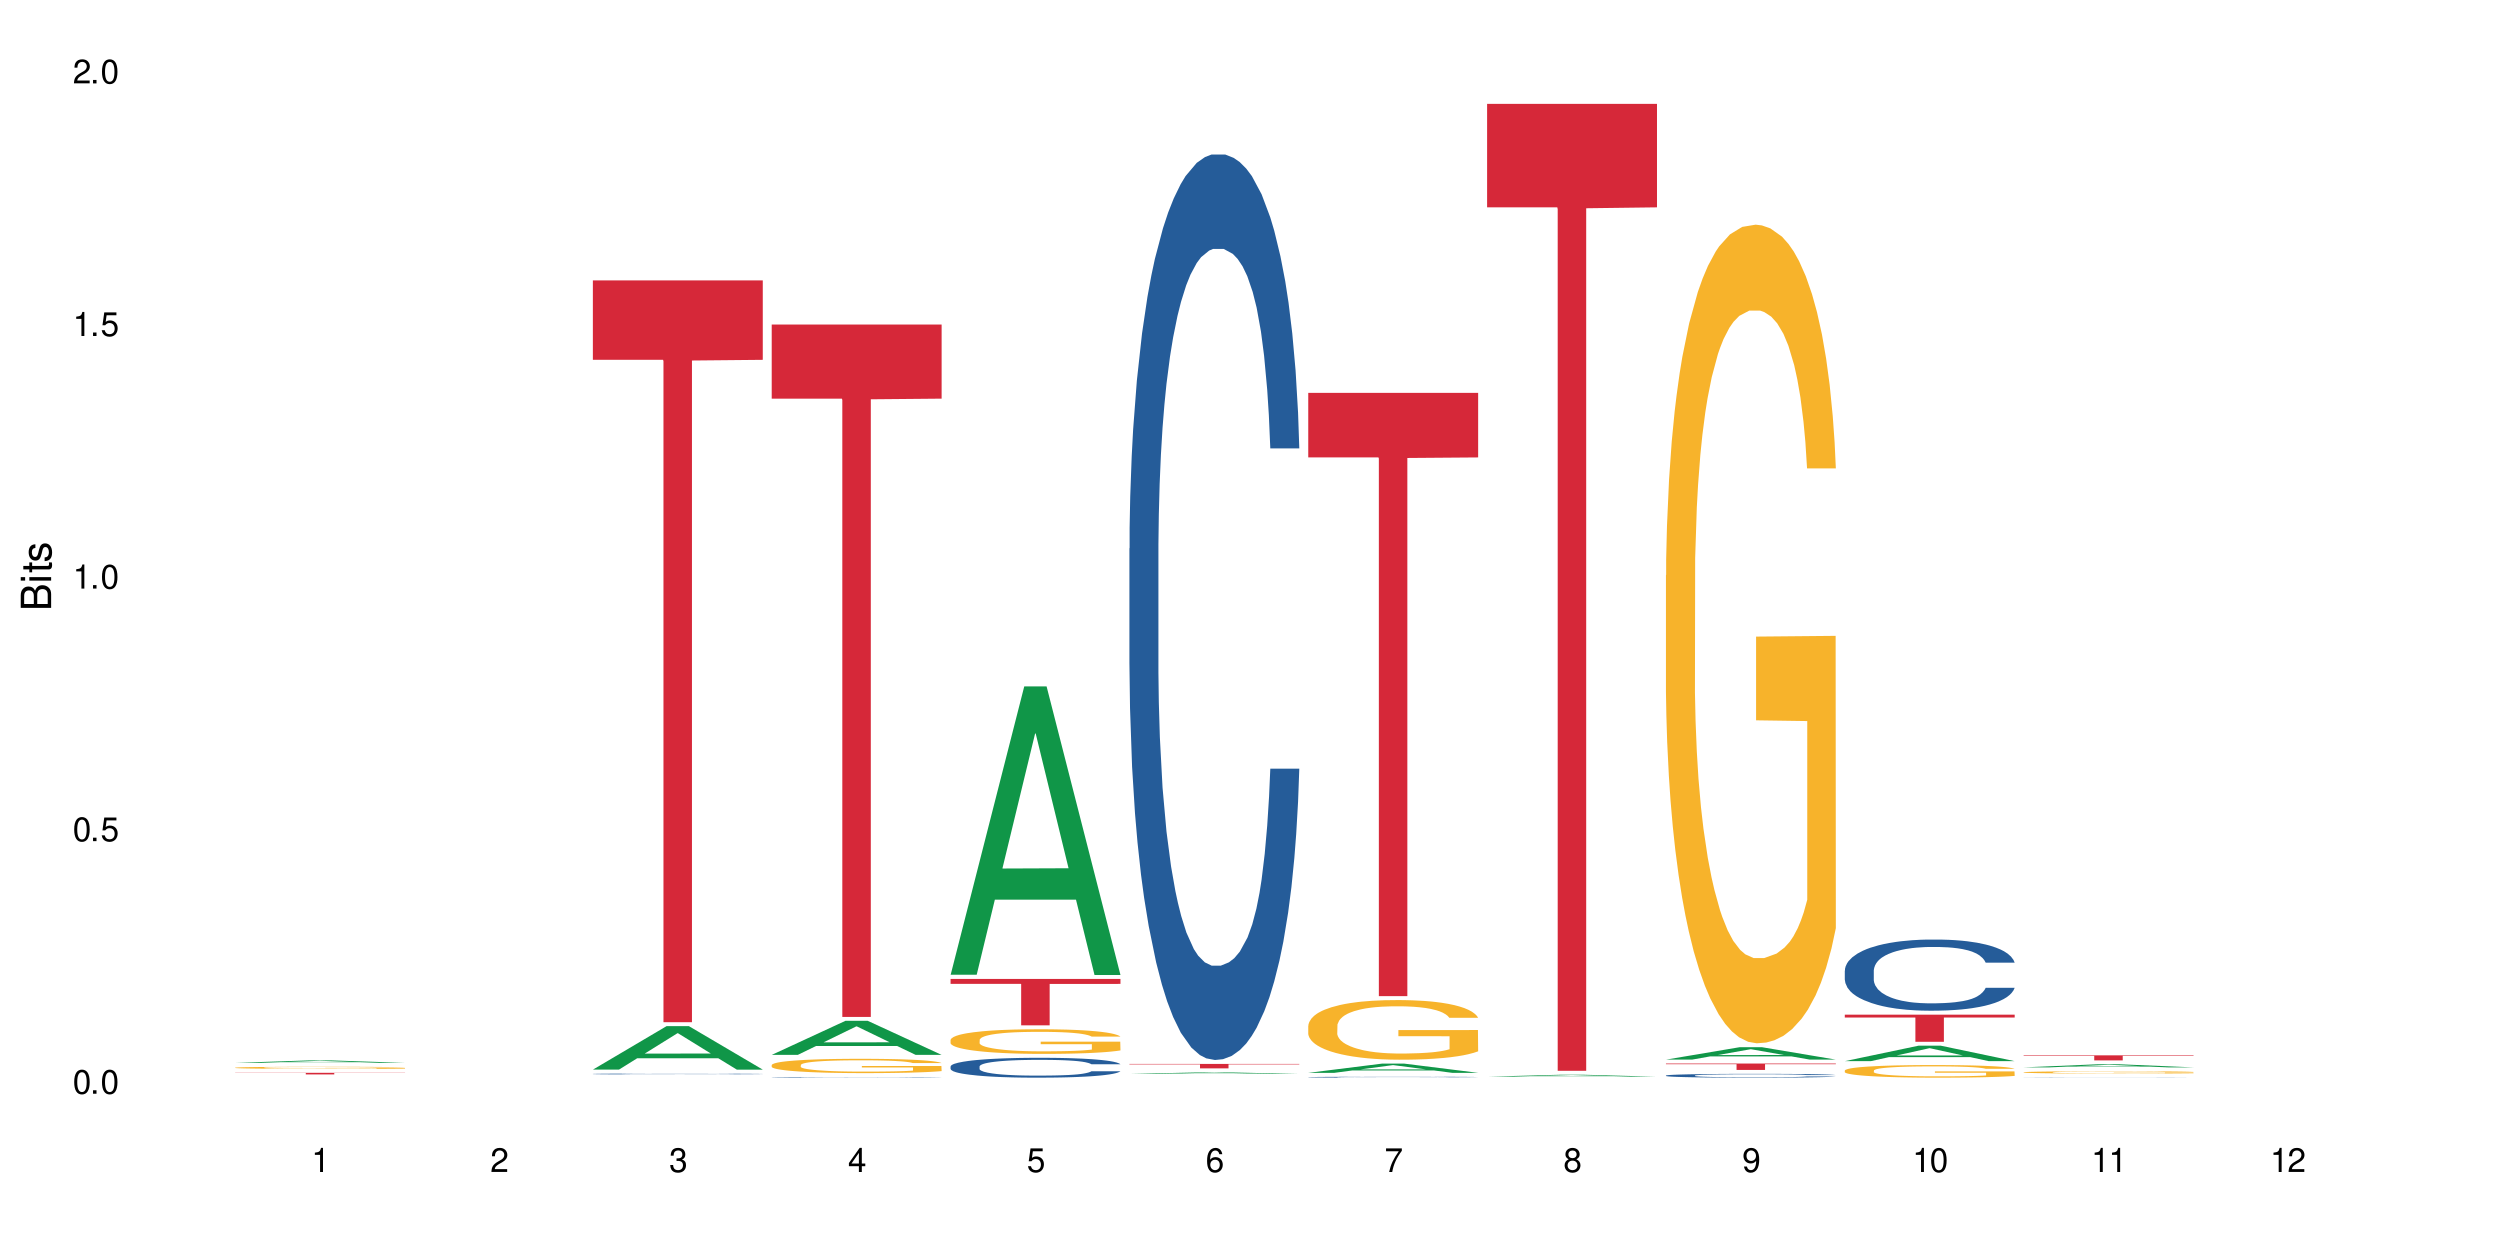 <?xml version="1.0" encoding="UTF-8"?>
<svg xmlns="http://www.w3.org/2000/svg" xmlns:xlink="http://www.w3.org/1999/xlink" width="720" height="360" viewBox="0 0 720 360">
<defs>
<g>
<g id="glyph-0-0">
</g>
<g id="glyph-0-1">
<path d="M 2.641 -6.938 C 2 -6.938 1.422 -6.656 1.078 -6.172 C 0.641 -5.562 0.406 -4.641 0.406 -3.359 C 0.406 -1.016 1.188 0.219 2.641 0.219 C 4.078 0.219 4.859 -1.016 4.859 -3.297 C 4.859 -4.641 4.656 -5.547 4.203 -6.172 C 3.844 -6.656 3.281 -6.938 2.641 -6.938 Z M 2.641 -6.188 C 3.547 -6.188 4 -5.25 4 -3.375 C 4 -1.406 3.562 -0.484 2.625 -0.484 C 1.734 -0.484 1.281 -1.438 1.281 -3.344 C 1.281 -5.25 1.734 -6.188 2.641 -6.188 Z M 2.641 -6.188 "/>
</g>
<g id="glyph-0-2">
<path d="M 1.828 -1 L 0.828 -1 L 0.828 0 L 1.828 0 Z M 1.828 -1 "/>
</g>
<g id="glyph-0-3">
<path d="M 4.562 -6.797 L 1.062 -6.797 L 0.547 -3.094 L 1.328 -3.094 C 1.719 -3.562 2.047 -3.734 2.578 -3.734 C 3.484 -3.734 4.062 -3.109 4.062 -2.094 C 4.062 -1.125 3.484 -0.531 2.578 -0.531 C 1.828 -0.531 1.375 -0.906 1.188 -1.672 L 0.328 -1.672 C 0.453 -1.109 0.547 -0.844 0.75 -0.594 C 1.125 -0.078 1.828 0.219 2.594 0.219 C 3.969 0.219 4.922 -0.781 4.922 -2.219 C 4.922 -3.562 4.031 -4.484 2.719 -4.484 C 2.25 -4.484 1.859 -4.359 1.469 -4.062 L 1.734 -5.969 L 4.562 -5.969 Z M 4.562 -6.797 "/>
</g>
<g id="glyph-0-4">
<path d="M 2.484 -4.938 L 2.484 0 L 3.328 0 L 3.328 -6.938 L 2.766 -6.938 C 2.469 -5.875 2.281 -5.734 0.984 -5.562 L 0.984 -4.938 Z M 2.484 -4.938 "/>
</g>
<g id="glyph-0-5">
<path d="M 4.859 -0.828 L 1.281 -0.828 C 1.359 -1.406 1.672 -1.781 2.5 -2.281 L 3.469 -2.828 C 4.406 -3.344 4.906 -4.062 4.906 -4.906 C 4.906 -5.484 4.672 -6.031 4.266 -6.406 C 3.859 -6.766 3.375 -6.938 2.719 -6.938 C 1.859 -6.938 1.219 -6.625 0.844 -6.031 C 0.609 -5.672 0.5 -5.234 0.484 -4.531 L 1.328 -4.531 C 1.359 -5.016 1.406 -5.281 1.531 -5.516 C 1.75 -5.938 2.188 -6.203 2.703 -6.203 C 3.469 -6.203 4.031 -5.641 4.031 -4.891 C 4.031 -4.344 3.719 -3.859 3.125 -3.516 L 2.234 -3 C 0.812 -2.172 0.406 -1.531 0.328 -0.016 L 4.859 -0.016 Z M 4.859 -0.828 "/>
</g>
<g id="glyph-0-6">
<path d="M 2.125 -3.188 L 2.578 -3.188 C 3.5 -3.188 3.984 -2.766 3.984 -1.922 C 3.984 -1.062 3.469 -0.531 2.594 -0.531 C 1.656 -0.531 1.203 -1 1.156 -2.016 L 0.312 -2.016 C 0.344 -1.453 0.438 -1.094 0.609 -0.781 C 0.953 -0.109 1.625 0.219 2.547 0.219 C 3.953 0.219 4.859 -0.625 4.859 -1.938 C 4.859 -2.828 4.516 -3.297 3.703 -3.594 C 4.344 -3.844 4.656 -4.328 4.656 -5.031 C 4.656 -6.219 3.875 -6.938 2.578 -6.938 C 1.203 -6.938 0.484 -6.172 0.453 -4.703 L 1.297 -4.703 C 1.312 -5.125 1.344 -5.359 1.453 -5.578 C 1.641 -5.969 2.062 -6.203 2.594 -6.203 C 3.344 -6.203 3.797 -5.75 3.797 -5 C 3.797 -4.516 3.609 -4.219 3.25 -4.047 C 3.016 -3.953 2.703 -3.922 2.125 -3.906 Z M 2.125 -3.188 "/>
</g>
<g id="glyph-0-7">
<path d="M 3.141 -1.672 L 3.141 0 L 3.984 0 L 3.984 -1.672 L 4.984 -1.672 L 4.984 -2.438 L 3.984 -2.438 L 3.984 -6.938 L 3.359 -6.938 L 0.266 -2.578 L 0.266 -1.672 Z M 3.141 -2.438 L 1 -2.438 L 3.141 -5.5 Z M 3.141 -2.438 "/>
</g>
<g id="glyph-0-8">
<path d="M 4.781 -5.125 C 4.609 -6.266 3.891 -6.938 2.844 -6.938 C 2.094 -6.938 1.422 -6.578 1.031 -5.953 C 0.594 -5.266 0.406 -4.422 0.406 -3.172 C 0.406 -2 0.578 -1.25 0.984 -0.641 C 1.359 -0.078 1.953 0.219 2.703 0.219 C 3.984 0.219 4.922 -0.75 4.922 -2.094 C 4.922 -3.375 4.062 -4.281 2.844 -4.281 C 2.172 -4.281 1.641 -4.031 1.281 -3.516 C 1.281 -5.234 1.828 -6.188 2.797 -6.188 C 3.391 -6.188 3.797 -5.797 3.938 -5.125 Z M 2.734 -3.531 C 3.547 -3.531 4.062 -2.953 4.062 -2.031 C 4.062 -1.156 3.484 -0.531 2.703 -0.531 C 1.922 -0.531 1.328 -1.188 1.328 -2.078 C 1.328 -2.938 1.906 -3.531 2.734 -3.531 Z M 2.734 -3.531 "/>
</g>
<g id="glyph-0-9">
<path d="M 4.984 -6.797 L 0.438 -6.797 L 0.438 -5.969 L 4.109 -5.969 C 2.5 -3.656 1.828 -2.234 1.328 0 L 2.219 0 C 2.594 -2.172 3.453 -4.047 4.984 -6.094 Z M 4.984 -6.797 "/>
</g>
<g id="glyph-0-10">
<path d="M 3.75 -3.656 C 4.469 -4.094 4.688 -4.438 4.688 -5.078 C 4.688 -6.172 3.844 -6.938 2.641 -6.938 C 1.438 -6.938 0.594 -6.172 0.594 -5.094 C 0.594 -4.438 0.812 -4.094 1.516 -3.656 C 0.734 -3.266 0.359 -2.703 0.359 -1.922 C 0.359 -0.656 1.281 0.219 2.641 0.219 C 3.984 0.219 4.922 -0.656 4.922 -1.922 C 4.922 -2.703 4.531 -3.266 3.75 -3.656 Z M 2.641 -6.188 C 3.359 -6.188 3.812 -5.75 3.812 -5.062 C 3.812 -4.406 3.344 -3.984 2.641 -3.984 C 1.922 -3.984 1.453 -4.406 1.453 -5.078 C 1.453 -5.75 1.922 -6.188 2.641 -6.188 Z M 2.641 -3.266 C 3.484 -3.266 4.062 -2.719 4.062 -1.906 C 4.062 -1.078 3.484 -0.531 2.625 -0.531 C 1.797 -0.531 1.219 -1.094 1.219 -1.906 C 1.219 -2.719 1.781 -3.266 2.641 -3.266 Z M 2.641 -3.266 "/>
</g>
<g id="glyph-0-11">
<path d="M 0.516 -1.578 C 0.672 -0.453 1.406 0.219 2.438 0.219 C 3.188 0.219 3.859 -0.141 4.266 -0.766 C 4.688 -1.453 4.891 -2.297 4.891 -3.547 C 4.891 -4.719 4.703 -5.453 4.312 -6.078 C 3.938 -6.641 3.344 -6.938 2.594 -6.938 C 1.297 -6.938 0.359 -5.969 0.359 -4.625 C 0.359 -3.344 1.234 -2.453 2.453 -2.453 C 3.094 -2.453 3.578 -2.672 4.016 -3.203 C 4 -1.484 3.469 -0.531 2.5 -0.531 C 1.906 -0.531 1.484 -0.906 1.359 -1.578 Z M 2.578 -6.203 C 3.375 -6.203 3.969 -5.531 3.969 -4.641 C 3.969 -3.797 3.391 -3.188 2.547 -3.188 C 1.734 -3.188 1.234 -3.766 1.234 -4.688 C 1.234 -5.562 1.797 -6.203 2.578 -6.203 Z M 2.578 -6.203 "/>
</g>
<g id="glyph-1-0">
</g>
<g id="glyph-1-1">
<path d="M 0 -0.953 L 0 -4.891 C 0 -5.719 -0.234 -6.344 -0.734 -6.797 C -1.188 -7.234 -1.812 -7.469 -2.5 -7.469 C -3.547 -7.469 -4.188 -7 -4.625 -5.875 C -4.984 -6.688 -5.625 -7.094 -6.531 -7.094 C -7.172 -7.094 -7.734 -6.859 -8.141 -6.391 C -8.562 -5.922 -8.75 -5.344 -8.75 -4.5 L -8.75 -0.953 Z M -4.984 -2.062 L -7.766 -2.062 L -7.766 -4.219 C -7.766 -4.844 -7.688 -5.203 -7.453 -5.5 C -7.219 -5.812 -6.859 -5.969 -6.375 -5.969 C -5.891 -5.969 -5.531 -5.812 -5.297 -5.5 C -5.062 -5.203 -4.984 -4.844 -4.984 -4.219 Z M -0.984 -2.062 L -4 -2.062 L -4 -4.781 C -4 -5.766 -3.438 -6.359 -2.484 -6.359 C -1.547 -6.359 -0.984 -5.766 -0.984 -4.781 Z M -0.984 -2.062 "/>
</g>
<g id="glyph-1-2">
<path d="M -6.281 -1.797 L -6.281 -0.797 L 0 -0.797 L 0 -1.797 Z M -8.75 -1.797 L -8.75 -0.797 L -7.484 -0.797 L -7.484 -1.797 Z M -8.75 -1.797 "/>
</g>
<g id="glyph-1-3">
<path d="M -6.281 -3.047 L -6.281 -2.016 L -8.016 -2.016 L -8.016 -1.016 L -6.281 -1.016 L -6.281 -0.172 L -5.469 -0.172 L -5.469 -1.016 L -0.719 -1.016 C -0.078 -1.016 0.281 -1.453 0.281 -2.234 C 0.281 -2.5 0.25 -2.719 0.188 -3.047 L -0.641 -3.047 C -0.609 -2.906 -0.594 -2.766 -0.594 -2.562 C -0.594 -2.141 -0.719 -2.016 -1.156 -2.016 L -5.469 -2.016 L -5.469 -3.047 Z M -6.281 -3.047 "/>
</g>
<g id="glyph-1-4">
<path d="M -4.531 -5.25 C -5.766 -5.25 -6.469 -4.422 -6.469 -2.969 C -6.469 -1.516 -5.719 -0.562 -4.547 -0.562 C -3.562 -0.562 -3.094 -1.062 -2.734 -2.562 L -2.516 -3.484 C -2.344 -4.188 -2.094 -4.469 -1.641 -4.469 C -1.047 -4.469 -0.641 -3.875 -0.641 -3 C -0.641 -2.453 -0.797 -2 -1.062 -1.75 C -1.25 -1.594 -1.422 -1.531 -1.875 -1.469 L -1.875 -0.406 C -0.422 -0.453 0.281 -1.266 0.281 -2.922 C 0.281 -4.5 -0.5 -5.516 -1.719 -5.516 C -2.656 -5.516 -3.172 -4.984 -3.469 -3.734 L -3.703 -2.766 C -3.891 -1.953 -4.156 -1.609 -4.594 -1.609 C -5.188 -1.609 -5.547 -2.125 -5.547 -2.938 C -5.547 -3.75 -5.203 -4.172 -4.531 -4.203 Z M -4.531 -5.25 "/>
</g>
</g>
</defs>
<rect x="-72" y="-36" width="864" height="432" fill="rgb(100%, 100%, 100%)" fill-opacity="1"/>
<path fill-rule="nonzero" fill="rgb(6.275%, 58.824%, 28.235%)" fill-opacity="1" d="M 67.73 306.105 L 67.785 306.105 L 88.957 305.395 L 95.387 305.395 L 116.664 306.105 L 109.188 306.105 L 103.855 305.922 L 80.488 305.922 L 75.258 306.105 L 67.73 306.105 L 82.734 305.844 L 101.711 305.844 L 92.25 305.512 L 92.039 305.512 L 82.684 305.844 L 82.734 305.844 Z M 67.73 306.105 "/>
<path fill-rule="nonzero" fill="rgb(96.863%, 70.196%, 16.863%)" fill-opacity="1" d="M 67.73 307.492 L 67.789 307.492 L 67.789 307.48 L 68.031 307.457 L 68.625 307.422 L 69.402 307.395 L 70.238 307.371 L 70.773 307.359 L 71.668 307.344 L 72.445 307.332 L 74.414 307.305 L 76.922 307.281 L 78.293 307.273 L 79.844 307.262 L 82.051 307.25 L 83.066 307.246 L 86.172 307.238 L 89.691 307.234 L 93.57 307.23 L 95.359 307.23 L 97.805 307.234 L 101.148 307.242 L 103.059 307.246 L 104.551 307.25 L 106.102 307.258 L 108.012 307.27 L 109.801 307.285 L 111.234 307.297 L 112.664 307.312 L 113.859 307.332 L 114.871 307.352 L 115.77 307.375 L 116.305 307.395 L 116.664 307.414 L 108.367 307.414 L 107.891 307.395 L 107.355 307.379 L 106.461 307.359 L 105.562 307.348 L 104.668 307.336 L 102.996 307.32 L 101.566 307.312 L 99.777 307.305 L 98.047 307.301 L 96.074 307.297 L 91.719 307.297 L 88.855 307.301 L 87.184 307.305 L 85.992 307.309 L 84.32 307.316 L 83.305 307.324 L 82.707 307.328 L 80.918 307.344 L 79.727 307.359 L 79.07 307.371 L 78.234 307.387 L 77.637 307.402 L 76.98 307.426 L 76.621 307.441 L 76.145 307.48 L 76.086 307.582 L 76.266 307.602 L 76.621 307.625 L 77.102 307.645 L 77.816 307.668 L 78.531 307.684 L 79.785 307.703 L 80.859 307.719 L 81.695 307.73 L 83.305 307.742 L 83.961 307.75 L 85.512 307.758 L 87.125 307.766 L 89.094 307.773 L 90.586 307.777 L 92.973 307.781 L 96.016 307.781 L 99.598 307.777 L 101.863 307.773 L 103.414 307.766 L 104.43 307.762 L 105.684 307.758 L 106.578 307.75 L 107.414 307.746 L 108.43 307.734 L 108.43 307.602 L 93.688 307.602 L 93.688 307.539 L 116.602 307.539 L 116.664 307.758 L 115.41 307.773 L 113.859 307.785 L 112.367 307.797 L 110.816 307.809 L 108.605 307.816 L 106.816 307.824 L 104.07 307.832 L 101.566 307.836 L 98.941 307.84 L 96.613 307.844 L 91.422 307.844 L 88.797 307.84 L 86.707 307.836 L 82.887 307.82 L 80.5 307.809 L 78.949 307.801 L 77.34 307.789 L 75.727 307.773 L 74.297 307.758 L 73.34 307.746 L 72.387 307.734 L 71.371 307.719 L 70.418 307.699 L 69.699 307.68 L 69.043 307.66 L 68.566 307.645 L 68.09 307.617 L 67.852 307.598 L 67.73 307.582 Z M 67.73 307.492 "/>
<path fill-rule="nonzero" fill="rgb(83.922%, 15.686%, 22.353%)" fill-opacity="1" d="M 67.73 308.969 L 116.664 308.969 L 116.664 309.02 L 96.27 309.02 L 96.27 309.434 L 88.066 309.434 L 88.066 309.02 L 67.73 309.02 Z M 67.73 308.969 "/>
<path fill-rule="nonzero" fill="rgb(6.275%, 58.824%, 28.235%)" fill-opacity="1" d="M 170.746 308.043 L 170.797 308.031 L 191.973 295.527 L 198.402 295.527 L 219.68 308.055 L 212.203 308.055 L 206.871 304.785 L 183.504 304.785 L 178.273 308.043 L 170.746 308.043 L 185.75 303.434 L 204.727 303.422 L 195.266 297.574 L 195.16 297.562 L 195.055 297.598 L 185.699 303.422 L 185.75 303.434 Z M 170.746 308.043 "/>
<path fill-rule="nonzero" fill="rgb(14.51%, 36.078%, 60%)" fill-opacity="1" d="M 170.746 309.297 L 170.805 309.297 L 170.805 309.289 L 170.984 309.281 L 171.402 309.27 L 171.82 309.262 L 172.895 309.246 L 174.387 309.234 L 175.938 309.223 L 177.07 309.219 L 178.086 309.211 L 180.414 309.203 L 181.906 309.199 L 183.516 309.195 L 185.484 309.191 L 186.918 309.188 L 190.141 309.184 L 202.492 309.184 L 204.402 309.188 L 206.012 309.188 L 208.816 309.195 L 211.324 309.199 L 212.457 309.203 L 214.25 309.211 L 215.621 309.219 L 216.574 309.227 L 217.648 309.234 L 218.605 309.246 L 219.32 309.258 L 219.68 309.266 L 211.324 309.266 L 210.906 309.258 L 210.43 309.25 L 208.641 309.234 L 207.387 309.227 L 206.25 309.223 L 204.699 309.219 L 203.328 309.215 L 201.895 309.211 L 191.395 309.211 L 190.141 309.215 L 188.352 309.215 L 187.098 309.219 L 185.605 309.227 L 184.59 309.23 L 183.336 309.234 L 182.441 309.242 L 181.426 309.25 L 180.832 309.254 L 180.293 309.262 L 179.816 309.27 L 179.457 309.277 L 179.219 309.285 L 179.102 309.293 L 179.102 309.332 L 179.219 309.34 L 179.52 309.352 L 180.293 309.367 L 181.426 309.379 L 182.742 309.387 L 183.992 309.395 L 184.711 309.398 L 185.664 309.402 L 187.156 309.406 L 189.305 309.414 L 192.469 309.414 L 194.438 309.418 L 197.062 309.418 L 199.391 309.414 L 202.551 309.414 L 204.762 309.41 L 206.133 309.406 L 207.324 309.398 L 208.223 309.395 L 208.816 309.391 L 209.711 309.383 L 210.43 309.375 L 210.965 309.367 L 211.324 309.359 L 219.68 309.359 L 219.32 309.371 L 218.785 309.379 L 218.246 309.387 L 217.41 309.395 L 216.457 309.402 L 215.082 309.41 L 213.949 309.414 L 212.457 309.422 L 211.086 309.426 L 209.594 309.43 L 207.387 309.434 L 205.953 309.438 L 204.402 309.438 L 202.551 309.441 L 200.227 309.441 L 197.719 309.445 L 192.887 309.445 L 191.035 309.441 L 188.59 309.441 L 185.547 309.438 L 183.336 309.434 L 181.605 309.426 L 180.113 309.422 L 178.445 309.414 L 176.297 309.406 L 174.984 309.398 L 174.086 309.391 L 173.074 309.383 L 172.355 309.371 L 171.523 309.359 L 170.926 309.344 L 170.746 309.328 Z M 170.746 309.297 "/>
<path fill-rule="nonzero" fill="rgb(83.922%, 15.686%, 22.353%)" fill-opacity="1" d="M 170.746 80.758 L 219.68 80.758 L 219.68 103.629 L 199.285 103.828 L 199.285 294.402 L 191.078 294.402 L 191.078 104.027 L 190.961 103.629 L 170.746 103.629 Z M 170.746 80.758 "/>
<path fill-rule="nonzero" fill="rgb(6.275%, 58.824%, 28.235%)" fill-opacity="1" d="M 222.254 303.801 L 222.305 303.789 L 243.48 294 L 249.91 294 L 271.188 303.809 L 263.711 303.809 L 258.379 301.25 L 235.008 301.25 L 229.781 303.801 L 222.254 303.801 L 237.258 300.191 L 256.234 300.18 L 246.773 295.605 L 246.668 295.594 L 246.562 295.621 L 237.207 300.18 L 237.258 300.191 Z M 222.254 303.801 "/>
<path fill-rule="nonzero" fill="rgb(14.51%, 36.078%, 60%)" fill-opacity="1" d="M 222.254 310.266 L 222.312 310.266 L 222.312 310.262 L 222.492 310.254 L 222.91 310.246 L 223.328 310.242 L 224.402 310.23 L 225.895 310.223 L 227.445 310.215 L 228.578 310.207 L 229.594 310.207 L 231.922 310.199 L 233.414 310.195 L 235.023 310.191 L 236.992 310.191 L 238.426 310.188 L 241.648 310.188 L 244.035 310.184 L 252.27 310.184 L 254 310.188 L 257.52 310.188 L 260.324 310.191 L 262.832 310.195 L 263.965 310.199 L 265.754 310.203 L 267.129 310.211 L 268.082 310.215 L 269.156 310.223 L 270.113 310.227 L 270.828 310.238 L 271.188 310.246 L 262.832 310.246 L 262.414 310.238 L 261.938 310.23 L 261.043 310.227 L 260.145 310.219 L 258.895 310.215 L 257.758 310.211 L 256.207 310.211 L 254.836 310.207 L 253.402 310.207 L 252.031 310.203 L 245.227 310.203 L 242.902 310.207 L 239.855 310.207 L 238.605 310.211 L 237.113 310.215 L 236.098 310.219 L 234.844 310.223 L 233.949 310.227 L 232.934 310.23 L 232.34 310.234 L 231.801 310.238 L 231.324 310.246 L 230.965 310.25 L 230.727 310.258 L 230.609 310.266 L 230.609 310.289 L 230.727 310.297 L 231.027 310.305 L 231.801 310.312 L 232.934 310.324 L 234.25 310.332 L 235.5 310.336 L 236.219 310.336 L 237.172 310.34 L 238.664 310.344 L 240.812 310.348 L 242.066 310.348 L 243.977 310.352 L 250.898 310.352 L 252.449 310.348 L 254.059 310.348 L 256.266 310.344 L 257.641 310.344 L 258.832 310.34 L 259.73 310.336 L 260.324 310.332 L 261.219 310.328 L 261.938 310.32 L 262.473 310.316 L 262.832 310.309 L 271.188 310.309 L 270.828 310.316 L 270.289 310.324 L 269.754 310.328 L 268.918 310.336 L 267.965 310.34 L 266.59 310.344 L 265.457 310.348 L 263.965 310.355 L 262.594 310.355 L 261.102 310.359 L 258.895 310.363 L 257.461 310.363 L 255.91 310.367 L 251.73 310.367 L 249.227 310.371 L 244.391 310.371 L 242.543 310.367 L 240.098 310.367 L 237.051 310.363 L 234.844 310.359 L 233.113 310.359 L 231.621 310.355 L 229.953 310.352 L 227.805 310.344 L 226.492 310.336 L 225.594 310.332 L 224.582 310.324 L 223.863 310.32 L 223.031 310.309 L 222.434 310.297 L 222.254 310.289 Z M 222.254 310.266 "/>
<path fill-rule="nonzero" fill="rgb(96.863%, 70.196%, 16.863%)" fill-opacity="1" d="M 222.254 306.703 L 222.312 306.699 L 222.312 306.621 L 222.551 306.453 L 223.148 306.219 L 223.926 306.027 L 224.762 305.875 L 225.297 305.797 L 226.191 305.684 L 226.969 305.602 L 228.938 305.434 L 231.445 305.273 L 232.816 305.207 L 234.367 305.145 L 236.574 305.07 L 237.59 305.043 L 240.691 304.984 L 244.215 304.945 L 248.094 304.938 L 249.883 304.938 L 252.328 304.953 L 255.672 304.996 L 257.582 305.035 L 259.07 305.07 L 260.625 305.121 L 262.535 305.195 L 264.324 305.285 L 265.754 305.375 L 267.188 305.488 L 268.383 305.609 L 269.395 305.742 L 270.289 305.898 L 270.828 306.031 L 271.188 306.164 L 262.891 306.164 L 262.414 306.031 L 261.875 305.93 L 260.98 305.805 L 260.086 305.715 L 259.191 305.645 L 257.52 305.547 L 256.09 305.484 L 254.297 305.434 L 252.566 305.398 L 250.598 305.375 L 249.406 305.367 L 246.242 305.367 L 243.379 305.395 L 241.707 305.426 L 240.516 305.457 L 238.844 305.512 L 237.828 305.559 L 237.23 305.586 L 235.441 305.703 L 234.25 305.809 L 233.59 305.879 L 232.758 305.992 L 232.16 306.094 L 231.504 306.246 L 231.145 306.359 L 230.668 306.613 L 230.609 307.293 L 230.785 307.434 L 231.145 307.59 L 231.621 307.727 L 232.34 307.867 L 233.055 307.977 L 234.309 308.125 L 235.383 308.223 L 236.219 308.285 L 237.828 308.387 L 238.484 308.422 L 240.035 308.488 L 241.648 308.543 L 243.617 308.586 L 245.109 308.609 L 247.496 308.629 L 250.539 308.629 L 254.121 308.605 L 256.387 308.574 L 257.938 308.547 L 258.953 308.52 L 260.207 308.477 L 261.102 308.441 L 261.938 308.398 L 262.949 308.336 L 262.949 307.434 L 248.211 307.43 L 248.211 307.012 L 271.125 307.008 L 271.188 308.477 L 269.934 308.578 L 268.383 308.676 L 266.891 308.754 L 265.34 308.816 L 263.129 308.887 L 261.34 308.934 L 258.594 308.984 L 256.09 309.02 L 253.465 309.043 L 251.137 309.055 L 248.391 309.059 L 245.945 309.051 L 243.32 309.027 L 241.23 308.996 L 239.32 308.961 L 237.41 308.91 L 235.023 308.832 L 233.473 308.77 L 231.859 308.688 L 230.25 308.594 L 228.816 308.492 L 227.863 308.414 L 226.91 308.324 L 225.895 308.211 L 224.938 308.082 L 224.223 307.965 L 223.566 307.836 L 223.09 307.711 L 222.613 307.539 L 222.375 307.406 L 222.254 307.289 Z M 222.254 306.703 "/>
<path fill-rule="nonzero" fill="rgb(83.922%, 15.686%, 22.353%)" fill-opacity="1" d="M 222.254 93.461 L 271.188 93.461 L 271.188 114.809 L 250.793 114.996 L 250.793 292.875 L 242.586 292.875 L 242.586 115.184 L 242.469 114.809 L 222.254 114.809 Z M 222.254 93.461 "/>
<path fill-rule="nonzero" fill="rgb(6.275%, 58.824%, 28.235%)" fill-opacity="1" d="M 273.762 280.727 L 273.812 280.648 L 294.984 197.688 L 301.418 197.688 L 322.695 280.805 L 315.219 280.805 L 309.887 259.109 L 286.516 259.109 L 281.289 280.727 L 273.762 280.727 L 288.766 250.133 L 307.742 250.055 L 298.281 211.266 L 298.176 211.188 L 298.07 211.422 L 288.711 250.055 L 288.766 250.133 Z M 273.762 280.727 "/>
<path fill-rule="nonzero" fill="rgb(14.51%, 36.078%, 60%)" fill-opacity="1" d="M 273.762 307.137 L 273.82 307.133 L 273.82 307.008 L 274 306.809 L 274.418 306.555 L 274.836 306.383 L 275.91 306.074 L 277.402 305.777 L 278.953 305.547 L 280.086 305.41 L 281.102 305.305 L 283.43 305.113 L 284.922 305.012 L 286.531 304.926 L 288.5 304.836 L 289.934 304.785 L 293.156 304.699 L 295.543 304.664 L 297.391 304.648 L 301.391 304.648 L 303.777 304.668 L 305.508 304.695 L 307.418 304.734 L 309.027 304.785 L 311.832 304.898 L 314.34 305.043 L 315.473 305.129 L 317.262 305.289 L 318.637 305.449 L 319.59 305.582 L 320.664 305.777 L 321.621 306.012 L 322.336 306.281 L 322.695 306.504 L 314.34 306.504 L 313.922 306.297 L 313.445 306.133 L 312.551 305.918 L 311.652 305.766 L 310.402 305.613 L 309.266 305.516 L 307.715 305.418 L 306.344 305.352 L 304.91 305.305 L 303.539 305.273 L 300.914 305.242 L 297.871 305.242 L 296.734 305.254 L 294.41 305.297 L 293.156 305.332 L 291.363 305.406 L 290.113 305.473 L 288.621 305.578 L 287.605 305.668 L 286.352 305.805 L 285.457 305.922 L 284.441 306.098 L 283.848 306.227 L 283.309 306.375 L 282.832 306.547 L 282.473 306.73 L 282.234 306.922 L 282.117 307.109 L 282.117 307.922 L 282.234 308.109 L 282.535 308.328 L 283.309 308.648 L 284.441 308.926 L 285.754 309.145 L 287.008 309.305 L 287.727 309.375 L 288.68 309.461 L 290.172 309.562 L 292.32 309.668 L 293.574 309.711 L 295.484 309.754 L 297.453 309.773 L 300.078 309.773 L 302.406 309.754 L 303.957 309.727 L 305.566 309.684 L 307.773 309.598 L 309.148 309.512 L 310.34 309.414 L 311.234 309.312 L 311.832 309.23 L 312.727 309.066 L 313.445 308.891 L 313.98 308.707 L 314.34 308.527 L 322.695 308.527 L 322.336 308.738 L 321.797 308.941 L 321.262 309.094 L 320.426 309.277 L 319.473 309.438 L 318.098 309.621 L 316.965 309.742 L 315.473 309.871 L 314.102 309.973 L 312.609 310.062 L 310.402 310.164 L 308.969 310.219 L 307.418 310.266 L 305.566 310.309 L 303.238 310.344 L 300.734 310.363 L 298.406 310.371 L 295.898 310.359 L 294.051 310.34 L 291.605 310.293 L 288.559 310.199 L 286.352 310.098 L 284.621 310 L 283.129 309.895 L 281.461 309.754 L 279.312 309.523 L 278 309.344 L 277.102 309.199 L 276.09 308.996 L 275.371 308.812 L 274.535 308.52 L 273.941 308.148 L 273.762 307.859 Z M 273.762 307.137 "/>
<path fill-rule="nonzero" fill="rgb(96.863%, 70.196%, 16.863%)" fill-opacity="1" d="M 273.762 299.465 L 273.82 299.461 L 273.82 299.332 L 274.059 299.039 L 274.656 298.637 L 275.434 298.309 L 276.27 298.047 L 276.805 297.91 L 277.699 297.719 L 278.477 297.574 L 280.445 297.285 L 282.949 297.012 L 284.324 296.895 L 285.875 296.785 L 288.082 296.66 L 289.098 296.617 L 292.199 296.512 L 295.723 296.449 L 299.602 296.43 L 301.391 296.434 L 303.836 296.461 L 307.18 296.531 L 309.09 296.598 L 310.578 296.66 L 312.133 296.746 L 314.039 296.875 L 315.832 297.031 L 317.262 297.188 L 318.695 297.379 L 319.891 297.586 L 320.902 297.816 L 321.797 298.086 L 322.336 298.312 L 322.695 298.539 L 314.398 298.539 L 313.922 298.312 L 313.383 298.137 L 312.488 297.926 L 311.594 297.77 L 310.699 297.645 L 309.027 297.477 L 307.598 297.375 L 305.805 297.285 L 304.074 297.227 L 302.105 297.188 L 300.914 297.172 L 297.75 297.172 L 294.887 297.219 L 293.215 297.27 L 292.02 297.32 L 290.352 297.418 L 289.336 297.496 L 288.738 297.551 L 286.949 297.75 L 285.754 297.93 L 285.098 298.055 L 284.266 298.25 L 283.668 298.422 L 283.012 298.684 L 282.652 298.875 L 282.176 299.316 L 282.117 300.484 L 282.293 300.73 L 282.652 300.996 L 283.129 301.227 L 283.848 301.473 L 284.562 301.66 L 285.816 301.914 L 286.891 302.082 L 287.727 302.191 L 289.336 302.367 L 289.992 302.426 L 291.543 302.543 L 293.156 302.633 L 295.125 302.711 L 296.617 302.75 L 299.004 302.781 L 302.047 302.781 L 305.625 302.742 L 307.895 302.691 L 309.445 302.641 L 310.461 302.594 L 311.715 302.523 L 312.609 302.457 L 313.445 302.387 L 314.457 302.277 L 314.457 300.73 L 299.719 300.723 L 299.719 299.996 L 322.633 299.992 L 322.695 302.523 L 321.441 302.699 L 319.891 302.867 L 318.398 302.996 L 316.844 303.105 L 314.637 303.23 L 312.848 303.309 L 310.102 303.398 L 307.598 303.457 L 304.969 303.496 L 302.645 303.516 L 299.898 303.52 L 297.453 303.508 L 294.824 303.469 L 292.738 303.418 L 290.828 303.352 L 288.918 303.27 L 286.531 303.133 L 284.98 303.023 L 283.367 302.887 L 281.758 302.723 L 280.324 302.551 L 279.371 302.414 L 278.414 302.258 L 277.402 302.062 L 276.445 301.844 L 275.73 301.641 L 275.074 301.414 L 274.598 301.203 L 274.121 300.91 L 273.879 300.676 L 273.762 300.477 Z M 273.762 299.465 "/>
<path fill-rule="nonzero" fill="rgb(83.922%, 15.686%, 22.353%)" fill-opacity="1" d="M 273.762 281.93 L 322.695 281.93 L 322.695 283.363 L 302.301 283.375 L 302.301 295.301 L 294.094 295.301 L 294.094 283.387 L 293.977 283.363 L 273.762 283.363 Z M 273.762 281.93 "/>
<path fill-rule="nonzero" fill="rgb(6.275%, 58.824%, 28.235%)" fill-opacity="1" d="M 325.27 309.297 L 325.32 309.297 L 346.492 308.82 L 352.926 308.82 L 374.199 309.297 L 366.727 309.297 L 361.395 309.172 L 338.023 309.172 L 332.797 309.297 L 325.27 309.297 L 340.273 309.121 L 359.25 309.121 L 349.789 308.898 L 349.684 308.895 L 349.578 308.898 L 340.219 309.121 L 340.273 309.121 Z M 325.27 309.297 "/>
<path fill-rule="nonzero" fill="rgb(14.51%, 36.078%, 60%)" fill-opacity="1" d="M 325.27 157.973 L 325.328 157.734 L 325.328 152.016 L 325.508 142.957 L 325.926 131.516 L 326.344 123.648 L 327.418 109.586 L 328.91 96 L 330.461 85.512 L 331.594 79.312 L 332.609 74.547 L 334.938 65.727 L 336.43 61.199 L 338.039 57.145 L 340.008 53.094 L 341.441 50.711 L 344.664 46.895 L 347.051 45.227 L 348.898 44.512 L 352.898 44.512 L 355.285 45.465 L 357.016 46.656 L 358.926 48.566 L 360.535 50.711 L 363.34 55.953 L 365.848 62.629 L 366.98 66.441 L 368.77 73.832 L 370.145 80.98 L 371.098 87.18 L 372.172 96 L 373.129 106.727 L 373.844 118.883 L 374.199 129.133 L 365.848 129.133 L 365.43 119.598 L 364.953 112.207 L 364.055 102.434 L 363.16 95.523 L 361.91 88.609 L 360.773 84.082 L 359.223 79.551 L 357.852 76.691 L 356.418 74.547 L 355.047 73.117 L 352.422 71.688 L 349.379 71.688 L 348.242 72.164 L 345.914 74.07 L 344.664 75.738 L 342.871 79.074 L 341.621 82.176 L 340.129 86.941 L 339.113 90.992 L 337.859 97.191 L 336.965 102.672 L 335.949 110.539 L 335.355 116.5 L 334.816 123.172 L 334.34 131.039 L 333.98 139.383 L 333.742 148.199 L 333.625 156.781 L 333.625 193.727 L 333.742 202.309 L 334.039 212.32 L 334.816 226.859 L 335.949 239.492 L 337.262 249.504 L 338.516 256.656 L 339.234 259.992 L 340.188 263.809 L 341.68 268.574 L 343.828 273.34 L 345.082 275.25 L 346.988 277.156 L 348.961 278.109 L 351.586 278.109 L 353.914 277.156 L 355.465 275.965 L 357.074 274.055 L 359.281 270.004 L 360.656 266.191 L 361.848 261.66 L 362.742 257.133 L 363.34 253.32 L 364.234 245.93 L 364.953 237.824 L 365.488 229.484 L 365.848 221.379 L 374.199 221.379 L 373.844 230.914 L 373.305 240.207 L 372.77 247.121 L 371.934 255.465 L 370.98 262.852 L 369.605 271.195 L 368.473 276.68 L 366.98 282.637 L 365.609 287.168 L 364.117 291.219 L 361.91 295.984 L 360.477 298.371 L 358.926 300.516 L 357.074 302.422 L 354.746 304.09 L 352.242 305.043 L 349.914 305.281 L 347.406 304.805 L 345.559 303.852 L 343.109 301.707 L 340.066 297.414 L 337.859 292.887 L 336.129 288.359 L 334.637 283.59 L 332.965 277.156 L 330.82 266.668 L 329.504 258.562 L 328.609 251.887 L 327.598 242.594 L 326.879 234.25 L 326.043 220.902 L 325.449 203.977 L 325.27 190.867 Z M 325.27 157.973 "/>
<path fill-rule="nonzero" fill="rgb(83.922%, 15.686%, 22.353%)" fill-opacity="1" d="M 325.27 306.41 L 374.199 306.41 L 374.199 306.547 L 353.809 306.547 L 353.809 307.691 L 345.602 307.691 L 345.602 306.547 L 325.27 306.547 Z M 325.27 306.41 "/>
<path fill-rule="nonzero" fill="rgb(6.275%, 58.824%, 28.235%)" fill-opacity="1" d="M 376.777 308.977 L 376.828 308.973 L 398 306.324 L 404.43 306.324 L 425.707 308.977 L 418.234 308.977 L 412.902 308.285 L 389.531 308.285 L 384.305 308.977 L 376.777 308.977 L 391.781 307.996 L 410.758 307.996 L 401.293 306.758 L 401.191 306.754 L 401.086 306.762 L 391.727 307.996 L 391.781 307.996 Z M 376.777 308.977 "/>
<path fill-rule="nonzero" fill="rgb(14.51%, 36.078%, 60%)" fill-opacity="1" d="M 376.777 310.219 L 376.836 310.219 L 376.836 310.215 L 377.016 310.203 L 377.434 310.191 L 377.852 310.184 L 378.926 310.172 L 380.418 310.156 L 381.969 310.145 L 383.102 310.141 L 384.117 310.133 L 386.445 310.125 L 387.934 310.121 L 389.547 310.117 L 391.516 310.113 L 392.949 310.109 L 396.172 310.105 L 408.523 310.105 L 410.434 310.109 L 412.043 310.109 L 414.848 310.117 L 417.355 310.121 L 418.488 310.125 L 420.277 310.133 L 421.652 310.141 L 422.605 310.148 L 423.68 310.156 L 424.633 310.168 L 425.352 310.18 L 425.707 310.191 L 417.355 310.191 L 416.938 310.18 L 416.461 310.172 L 415.562 310.164 L 414.668 310.156 L 413.414 310.148 L 412.281 310.145 L 410.73 310.141 L 409.359 310.137 L 407.926 310.133 L 397.422 310.133 L 396.172 310.137 L 394.379 310.141 L 393.129 310.141 L 391.637 310.148 L 390.621 310.152 L 389.367 310.156 L 388.473 310.164 L 387.457 310.172 L 386.859 310.176 L 386.324 310.184 L 385.848 310.191 L 385.488 310.199 L 385.25 310.211 L 385.129 310.219 L 385.129 310.258 L 385.25 310.266 L 385.547 310.273 L 386.324 310.289 L 387.457 310.305 L 388.77 310.312 L 390.023 310.32 L 390.738 310.324 L 391.695 310.328 L 393.188 310.332 L 395.336 310.336 L 396.59 310.34 L 398.496 310.34 L 400.469 310.344 L 403.094 310.344 L 405.418 310.34 L 408.582 310.34 L 410.789 310.332 L 412.164 310.328 L 413.355 310.324 L 414.25 310.32 L 414.848 310.316 L 415.742 310.309 L 416.461 310.301 L 416.996 310.293 L 417.355 310.285 L 425.707 310.285 L 425.352 310.293 L 424.812 310.305 L 424.277 310.312 L 423.441 310.32 L 422.484 310.328 L 421.113 310.336 L 419.98 310.34 L 418.488 310.348 L 417.117 310.352 L 415.625 310.355 L 413.414 310.359 L 411.984 310.363 L 410.434 310.363 L 408.582 310.367 L 406.254 310.367 L 403.75 310.371 L 398.914 310.371 L 397.066 310.367 L 394.617 310.367 L 391.574 310.363 L 389.367 310.355 L 387.637 310.352 L 386.145 310.348 L 384.473 310.34 L 382.324 310.332 L 381.012 310.32 L 380.117 310.316 L 379.105 310.305 L 378.387 310.297 L 377.551 310.285 L 376.957 310.266 L 376.777 310.254 Z M 376.777 310.219 "/>
<path fill-rule="nonzero" fill="rgb(96.863%, 70.196%, 16.863%)" fill-opacity="1" d="M 376.777 295.375 L 376.836 295.359 L 376.836 295.047 L 377.074 294.34 L 377.672 293.367 L 378.449 292.57 L 379.281 291.941 L 379.82 291.613 L 380.715 291.141 L 381.492 290.797 L 383.461 290.09 L 385.965 289.43 L 387.34 289.148 L 388.891 288.883 L 391.098 288.586 L 392.113 288.473 L 395.215 288.223 L 398.734 288.066 L 402.613 288.02 L 404.406 288.035 L 406.852 288.098 L 410.195 288.27 L 412.102 288.426 L 413.594 288.586 L 415.148 288.789 L 417.055 289.102 L 418.848 289.477 L 420.277 289.855 L 421.711 290.324 L 422.902 290.828 L 423.918 291.375 L 424.812 292.035 L 425.352 292.586 L 425.707 293.133 L 417.414 293.133 L 416.938 292.586 L 416.398 292.16 L 415.504 291.645 L 414.609 291.266 L 413.715 290.969 L 412.043 290.562 L 410.609 290.309 L 408.82 290.09 L 407.09 289.949 L 405.121 289.855 L 403.93 289.824 L 400.766 289.824 L 397.902 289.934 L 396.23 290.059 L 395.035 290.184 L 393.367 290.418 L 392.352 290.609 L 391.754 290.734 L 389.965 291.219 L 388.77 291.66 L 388.113 291.957 L 387.277 292.426 L 386.684 292.852 L 386.027 293.48 L 385.668 293.949 L 385.191 295.016 L 385.129 297.84 L 385.309 298.438 L 385.668 299.078 L 386.145 299.645 L 386.859 300.238 L 387.578 300.695 L 388.832 301.309 L 389.906 301.715 L 390.738 301.98 L 392.352 302.406 L 393.008 302.547 L 394.559 302.828 L 396.172 303.047 L 398.141 303.234 L 399.633 303.332 L 402.02 303.41 L 405.062 303.41 L 408.641 303.316 L 410.91 303.188 L 412.461 303.062 L 413.477 302.953 L 414.73 302.781 L 415.625 302.625 L 416.461 302.453 L 417.473 302.184 L 417.473 298.438 L 402.734 298.422 L 402.734 296.664 L 425.648 296.648 L 425.707 302.781 L 424.457 303.203 L 422.902 303.613 L 421.414 303.926 L 419.859 304.191 L 417.652 304.492 L 415.863 304.68 L 413.117 304.898 L 410.609 305.039 L 407.984 305.133 L 405.66 305.18 L 402.914 305.195 L 400.469 305.164 L 397.84 305.07 L 395.754 304.945 L 393.844 304.789 L 391.934 304.586 L 389.547 304.258 L 387.996 303.988 L 386.383 303.66 L 384.773 303.27 L 383.34 302.844 L 382.387 302.516 L 381.43 302.137 L 380.418 301.668 L 379.461 301.133 L 378.746 300.648 L 378.09 300.098 L 377.613 299.582 L 377.133 298.875 L 376.895 298.309 L 376.777 297.824 Z M 376.777 295.375 "/>
<path fill-rule="nonzero" fill="rgb(83.922%, 15.686%, 22.353%)" fill-opacity="1" d="M 376.777 113.137 L 425.707 113.137 L 425.707 131.738 L 405.316 131.898 L 405.316 286.895 L 397.109 286.895 L 397.109 132.062 L 396.992 131.738 L 376.777 131.738 Z M 376.777 113.137 "/>
<path fill-rule="nonzero" fill="rgb(6.275%, 58.824%, 28.235%)" fill-opacity="1" d="M 428.285 310.086 L 428.336 310.086 L 449.508 309.52 L 455.938 309.52 L 477.215 310.086 L 469.742 310.086 L 464.406 309.938 L 441.039 309.938 L 435.812 310.086 L 428.285 310.086 L 443.289 309.879 L 462.266 309.879 L 452.801 309.613 L 452.594 309.613 L 443.234 309.879 L 443.289 309.879 Z M 428.285 310.086 "/>
<path fill-rule="nonzero" fill="rgb(83.922%, 15.686%, 22.353%)" fill-opacity="1" d="M 428.285 29.906 L 477.215 29.906 L 477.215 59.715 L 456.824 59.977 L 456.824 308.395 L 448.617 308.395 L 448.617 60.238 L 448.5 59.715 L 428.285 59.715 Z M 428.285 29.906 "/>
<path fill-rule="nonzero" fill="rgb(6.275%, 58.824%, 28.235%)" fill-opacity="1" d="M 479.793 305.168 L 479.844 305.164 L 501.016 301.594 L 507.445 301.594 L 528.723 305.172 L 521.25 305.172 L 515.914 304.238 L 492.547 304.238 L 487.32 305.168 L 479.793 305.168 L 494.797 303.852 L 513.773 303.848 L 504.309 302.18 L 504.207 302.176 L 504.102 302.188 L 494.742 303.848 L 494.797 303.852 Z M 479.793 305.168 "/>
<path fill-rule="nonzero" fill="rgb(14.51%, 36.078%, 60%)" fill-opacity="1" d="M 479.793 309.746 L 479.852 309.746 L 479.852 309.723 L 480.031 309.684 L 480.449 309.637 L 480.867 309.602 L 481.941 309.543 L 483.434 309.484 L 484.984 309.441 L 486.117 309.414 L 487.133 309.395 L 489.457 309.359 L 490.949 309.34 L 492.562 309.32 L 494.531 309.305 L 495.965 309.293 L 499.184 309.277 L 501.574 309.273 L 503.422 309.27 L 507.422 309.27 L 509.809 309.273 L 511.539 309.277 L 513.449 309.285 L 515.059 309.293 L 517.863 309.316 L 520.371 309.344 L 521.504 309.359 L 523.293 309.391 L 524.668 309.422 L 525.621 309.449 L 526.695 309.484 L 527.648 309.531 L 528.367 309.582 L 528.723 309.625 L 520.371 309.625 L 519.953 309.586 L 519.473 309.555 L 518.578 309.512 L 517.684 309.484 L 516.43 309.453 L 515.297 309.438 L 513.746 309.418 L 512.375 309.406 L 510.941 309.395 L 509.57 309.391 L 506.941 309.383 L 503.898 309.383 L 502.766 309.387 L 500.438 309.395 L 499.184 309.398 L 497.395 309.414 L 496.141 309.426 L 494.648 309.449 L 493.637 309.465 L 492.383 309.492 L 491.488 309.516 L 490.473 309.547 L 489.875 309.574 L 489.34 309.602 L 488.863 309.633 L 488.504 309.668 L 488.266 309.707 L 488.145 309.742 L 488.145 309.898 L 488.266 309.934 L 488.562 309.977 L 489.34 310.039 L 490.473 310.094 L 491.785 310.133 L 493.039 310.164 L 493.754 310.18 L 494.711 310.195 L 496.203 310.215 L 498.352 310.234 L 499.602 310.242 L 501.512 310.25 L 503.48 310.254 L 506.109 310.254 L 508.434 310.25 L 509.988 310.246 L 511.598 310.238 L 513.805 310.223 L 515.18 310.203 L 516.371 310.188 L 517.266 310.168 L 517.863 310.152 L 518.758 310.121 L 519.473 310.086 L 520.012 310.051 L 520.371 310.016 L 528.723 310.016 L 528.367 310.055 L 527.828 310.094 L 527.293 310.125 L 526.457 310.16 L 525.5 310.191 L 524.129 310.227 L 522.996 310.25 L 521.504 310.273 L 520.133 310.293 L 518.641 310.312 L 516.43 310.332 L 515 310.34 L 513.449 310.352 L 511.598 310.359 L 509.27 310.363 L 506.766 310.367 L 504.438 310.371 L 501.93 310.367 L 500.082 310.363 L 497.633 310.355 L 494.59 310.336 L 492.383 310.316 L 490.652 310.297 L 489.16 310.277 L 487.488 310.25 L 485.34 310.207 L 484.027 310.172 L 483.133 310.145 L 482.117 310.105 L 481.402 310.07 L 480.566 310.012 L 479.969 309.941 L 479.793 309.887 Z M 479.793 309.746 "/>
<path fill-rule="nonzero" fill="rgb(96.863%, 70.196%, 16.863%)" fill-opacity="1" d="M 479.793 165.684 L 479.852 165.469 L 479.852 161.16 L 480.09 151.473 L 480.688 138.125 L 481.461 127.141 L 482.297 118.531 L 482.836 114.008 L 483.73 107.551 L 484.504 102.812 L 486.477 93.121 L 488.98 84.078 L 490.355 80.203 L 491.906 76.543 L 494.113 72.453 L 495.129 70.945 L 498.23 67.5 L 501.75 65.348 L 505.629 64.703 L 507.422 64.918 L 509.867 65.777 L 513.207 68.148 L 515.117 70.301 L 516.609 72.453 L 518.16 75.254 L 520.07 79.559 L 521.863 84.727 L 523.293 89.895 L 524.727 96.352 L 525.918 103.242 L 526.934 110.777 L 527.828 119.82 L 528.367 127.359 L 528.723 134.895 L 520.43 134.895 L 519.953 127.359 L 519.414 121.543 L 518.52 114.438 L 517.625 109.27 L 516.73 105.18 L 515.059 99.582 L 513.625 96.137 L 511.836 93.121 L 510.105 91.184 L 508.137 89.895 L 506.941 89.461 L 503.781 89.461 L 500.918 90.969 L 499.246 92.691 L 498.051 94.414 L 496.383 97.645 L 495.367 100.227 L 494.77 101.949 L 492.98 108.625 L 491.785 114.652 L 491.129 118.746 L 490.293 125.203 L 489.699 131.02 L 489.043 139.629 L 488.684 146.09 L 488.207 160.73 L 488.145 199.488 L 488.324 207.668 L 488.684 216.496 L 489.16 224.246 L 489.875 232.43 L 490.594 238.676 L 491.844 247.07 L 492.918 252.668 L 493.754 256.328 L 495.367 262.145 L 496.023 264.082 L 497.574 267.957 L 499.184 270.973 L 501.156 273.555 L 502.648 274.848 L 505.035 275.922 L 508.078 275.922 L 511.656 274.633 L 513.926 272.91 L 515.477 271.188 L 516.492 269.68 L 517.742 267.309 L 518.641 265.156 L 519.473 262.789 L 520.488 259.129 L 520.488 207.668 L 505.75 207.453 L 505.75 183.34 L 528.664 183.125 L 528.723 267.309 L 527.473 273.125 L 525.918 278.723 L 524.426 283.027 L 522.875 286.688 L 520.668 290.781 L 518.879 293.363 L 516.133 296.379 L 513.625 298.316 L 511 299.605 L 508.672 300.254 L 505.93 300.469 L 503.48 300.039 L 500.855 298.746 L 498.77 297.023 L 496.859 294.871 L 494.949 292.07 L 492.562 287.551 L 491.012 283.891 L 489.398 279.367 L 487.789 273.984 L 486.355 268.172 L 485.402 263.648 L 484.445 258.484 L 483.434 252.023 L 482.477 244.703 L 481.762 238.027 L 481.105 230.492 L 480.629 223.387 L 480.148 213.699 L 479.91 205.945 L 479.793 199.273 Z M 479.793 165.684 "/>
<path fill-rule="nonzero" fill="rgb(83.922%, 15.686%, 22.353%)" fill-opacity="1" d="M 479.793 306.297 L 528.723 306.297 L 528.723 306.496 L 508.332 306.496 L 508.332 308.141 L 500.125 308.141 L 500.125 306.5 L 500.008 306.496 L 479.793 306.496 Z M 479.793 306.297 "/>
<path fill-rule="nonzero" fill="rgb(6.275%, 58.824%, 28.235%)" fill-opacity="1" d="M 531.301 305.605 L 531.352 305.602 L 552.523 301.16 L 558.953 301.16 L 580.23 305.613 L 572.754 305.613 L 567.422 304.449 L 544.055 304.449 L 538.828 305.605 L 531.301 305.605 L 546.305 303.969 L 565.281 303.965 L 555.816 301.887 L 555.715 301.883 L 555.609 301.895 L 546.25 303.965 L 546.305 303.969 Z M 531.301 305.605 "/>
<path fill-rule="nonzero" fill="rgb(14.51%, 36.078%, 60%)" fill-opacity="1" d="M 531.301 279.516 L 531.359 279.496 L 531.359 279.047 L 531.539 278.332 L 531.957 277.434 L 532.375 276.816 L 533.449 275.711 L 534.938 274.645 L 536.492 273.82 L 537.625 273.332 L 538.641 272.957 L 540.965 272.266 L 542.457 271.91 L 544.07 271.59 L 546.039 271.273 L 547.473 271.086 L 550.691 270.785 L 553.078 270.652 L 554.93 270.598 L 558.93 270.598 L 561.316 270.672 L 563.047 270.766 L 564.953 270.918 L 566.566 271.086 L 569.371 271.496 L 571.879 272.023 L 573.012 272.32 L 574.801 272.902 L 576.172 273.465 L 577.129 273.949 L 578.203 274.645 L 579.156 275.488 L 579.875 276.441 L 580.23 277.246 L 571.879 277.246 L 571.461 276.5 L 570.98 275.918 L 570.086 275.148 L 569.191 274.605 L 567.938 274.062 L 566.805 273.707 L 565.254 273.352 L 563.883 273.125 L 562.449 272.957 L 561.078 272.844 L 558.449 272.734 L 555.406 272.734 L 554.273 272.77 L 551.945 272.922 L 550.691 273.051 L 548.902 273.312 L 547.648 273.559 L 546.156 273.934 L 545.145 274.25 L 543.891 274.738 L 542.996 275.168 L 541.98 275.785 L 541.383 276.254 L 540.848 276.777 L 540.371 277.398 L 540.012 278.055 L 539.773 278.746 L 539.652 279.422 L 539.652 282.324 L 539.773 282.996 L 540.07 283.785 L 540.848 284.926 L 541.98 285.922 L 543.293 286.707 L 544.547 287.27 L 545.262 287.531 L 546.219 287.832 L 547.711 288.207 L 549.859 288.578 L 551.109 288.73 L 553.02 288.879 L 554.988 288.953 L 557.613 288.953 L 559.941 288.879 L 561.492 288.785 L 563.105 288.637 L 565.312 288.316 L 566.688 288.02 L 567.879 287.66 L 568.773 287.305 L 569.371 287.008 L 570.266 286.426 L 570.98 285.789 L 571.52 285.133 L 571.879 284.496 L 580.23 284.496 L 579.875 285.246 L 579.336 285.977 L 578.801 286.52 L 577.965 287.176 L 577.008 287.754 L 575.637 288.41 L 574.504 288.844 L 573.012 289.309 L 571.637 289.668 L 570.148 289.984 L 567.938 290.359 L 566.508 290.547 L 564.953 290.715 L 563.105 290.863 L 560.777 290.996 L 558.273 291.07 L 555.945 291.09 L 553.438 291.051 L 551.59 290.977 L 549.141 290.809 L 546.098 290.473 L 543.891 290.117 L 542.16 289.762 L 540.668 289.387 L 538.996 288.879 L 536.848 288.055 L 535.535 287.418 L 534.641 286.895 L 533.625 286.164 L 532.91 285.508 L 532.074 284.461 L 531.477 283.129 L 531.301 282.098 Z M 531.301 279.516 "/>
<path fill-rule="nonzero" fill="rgb(96.863%, 70.196%, 16.863%)" fill-opacity="1" d="M 531.301 308.293 L 531.359 308.289 L 531.359 308.223 L 531.598 308.074 L 532.195 307.867 L 532.969 307.699 L 533.805 307.566 L 534.344 307.496 L 535.238 307.398 L 536.012 307.324 L 537.984 307.176 L 540.488 307.035 L 541.863 306.977 L 543.414 306.922 L 545.621 306.855 L 546.637 306.836 L 549.738 306.781 L 553.258 306.746 L 557.137 306.738 L 558.93 306.742 L 561.375 306.754 L 564.715 306.789 L 566.625 306.824 L 568.117 306.855 L 569.668 306.898 L 571.578 306.965 L 573.367 307.047 L 574.801 307.125 L 576.234 307.227 L 577.426 307.332 L 578.441 307.449 L 579.336 307.586 L 579.875 307.703 L 580.23 307.82 L 571.938 307.82 L 571.461 307.703 L 570.922 307.613 L 570.027 307.504 L 569.133 307.426 L 568.238 307.363 L 566.566 307.273 L 565.133 307.223 L 563.344 307.176 L 561.613 307.145 L 559.645 307.125 L 558.449 307.121 L 555.289 307.121 L 552.422 307.141 L 550.754 307.168 L 549.559 307.195 L 547.887 307.246 L 546.875 307.285 L 546.277 307.312 L 544.488 307.414 L 543.293 307.508 L 542.637 307.57 L 541.801 307.668 L 541.203 307.758 L 540.547 307.891 L 540.191 307.992 L 539.715 308.219 L 539.652 308.812 L 539.832 308.941 L 540.191 309.078 L 540.668 309.195 L 541.383 309.32 L 542.102 309.418 L 543.352 309.547 L 544.426 309.633 L 545.262 309.691 L 546.875 309.781 L 547.531 309.809 L 549.082 309.867 L 550.691 309.914 L 552.664 309.957 L 554.152 309.977 L 556.543 309.992 L 559.586 309.992 L 563.164 309.973 L 565.434 309.945 L 566.984 309.918 L 568 309.895 L 569.25 309.859 L 570.148 309.824 L 570.98 309.789 L 571.996 309.734 L 571.996 308.941 L 557.258 308.938 L 557.258 308.566 L 580.172 308.562 L 580.23 309.859 L 578.977 309.949 L 577.426 310.035 L 575.934 310.102 L 574.383 310.156 L 572.176 310.219 L 570.387 310.262 L 567.641 310.309 L 565.133 310.336 L 562.508 310.355 L 560.18 310.367 L 557.438 310.371 L 554.988 310.363 L 552.363 310.344 L 550.277 310.316 L 548.367 310.285 L 546.457 310.242 L 544.07 310.172 L 542.52 310.113 L 540.906 310.043 L 539.297 309.961 L 537.863 309.871 L 536.91 309.805 L 535.953 309.723 L 534.938 309.625 L 533.984 309.512 L 533.27 309.406 L 532.613 309.293 L 532.133 309.184 L 531.656 309.035 L 531.418 308.914 L 531.301 308.812 Z M 531.301 308.293 "/>
<path fill-rule="nonzero" fill="rgb(83.922%, 15.686%, 22.353%)" fill-opacity="1" d="M 531.301 292.215 L 580.23 292.215 L 580.23 293.055 L 559.84 293.059 L 559.84 300.031 L 551.633 300.031 L 551.633 293.066 L 551.516 293.055 L 531.301 293.055 Z M 531.301 292.215 "/>
<path fill-rule="nonzero" fill="rgb(6.275%, 58.824%, 28.235%)" fill-opacity="1" d="M 582.809 307.402 L 582.859 307.402 L 604.031 306.512 L 610.461 306.512 L 631.738 307.402 L 624.262 307.402 L 618.93 307.172 L 595.562 307.172 L 590.336 307.402 L 582.809 307.402 L 597.812 307.074 L 616.789 307.074 L 607.324 306.656 L 607.219 306.656 L 607.117 306.66 L 597.758 307.074 L 597.812 307.074 Z M 582.809 307.402 "/>
<path fill-rule="nonzero" fill="rgb(14.51%, 36.078%, 60%)" fill-opacity="1" d="M 582.809 310.336 L 583.047 310.336 L 583.465 310.332 L 583.883 310.332 L 584.957 310.328 L 586.445 310.324 L 588 310.32 L 590.148 310.32 L 592.473 310.316 L 597.547 310.316 L 598.977 310.312 L 618.074 310.312 L 620.879 310.316 L 624.52 310.316 L 626.309 310.32 L 628.637 310.32 L 629.711 310.324 L 630.664 310.328 L 631.383 310.328 L 631.738 310.332 L 623.383 310.332 L 622.969 310.328 L 622.488 310.328 L 621.594 310.324 L 619.445 310.324 L 618.312 310.32 L 597.664 310.32 L 596.652 310.324 L 594.504 310.324 L 593.488 310.328 L 592.355 310.328 L 591.879 310.332 L 591.52 310.332 L 591.281 310.336 L 591.16 310.336 L 591.16 310.344 L 591.281 310.348 L 591.578 310.348 L 592.355 310.352 L 593.488 310.355 L 594.801 310.359 L 597.727 310.359 L 599.219 310.363 L 618.191 310.363 L 619.387 310.359 L 620.879 310.359 L 621.773 310.355 L 622.488 310.355 L 623.027 310.352 L 631.738 310.352 L 631.383 310.355 L 630.309 310.355 L 629.473 310.359 L 628.516 310.359 L 627.145 310.363 L 624.52 310.363 L 623.145 310.367 L 616.461 310.367 L 614.613 310.371 L 600.648 310.371 L 597.605 310.367 L 593.668 310.367 L 592.176 310.363 L 588.355 310.363 L 587.043 310.359 L 586.148 310.359 L 585.133 310.355 L 584.418 310.355 L 583.582 310.352 L 582.984 310.348 L 582.809 310.344 Z M 582.809 310.336 "/>
<path fill-rule="nonzero" fill="rgb(96.863%, 70.196%, 16.863%)" fill-opacity="1" d="M 582.809 308.812 L 582.867 308.809 L 582.867 308.797 L 583.105 308.77 L 583.703 308.734 L 584.477 308.703 L 585.312 308.68 L 585.852 308.668 L 586.746 308.648 L 587.52 308.637 L 589.492 308.609 L 591.996 308.582 L 593.367 308.574 L 594.922 308.562 L 597.129 308.551 L 598.145 308.547 L 601.246 308.539 L 604.766 308.531 L 612.883 308.531 L 616.223 308.539 L 618.133 308.547 L 619.625 308.551 L 621.176 308.559 L 623.086 308.57 L 624.875 308.586 L 627.742 308.617 L 628.934 308.637 L 629.949 308.656 L 630.844 308.684 L 631.383 308.703 L 631.738 308.727 L 623.445 308.727 L 622.969 308.703 L 622.43 308.688 L 621.535 308.668 L 620.641 308.652 L 619.746 308.641 L 618.074 308.629 L 616.641 308.617 L 614.852 308.609 L 613.121 308.605 L 611.152 308.602 L 609.957 308.598 L 606.797 308.598 L 603.93 308.602 L 602.262 308.609 L 601.066 308.613 L 599.395 308.621 L 598.383 308.629 L 597.785 308.633 L 595.996 308.652 L 594.801 308.668 L 594.145 308.68 L 593.309 308.699 L 592.711 308.715 L 592.055 308.738 L 591.699 308.758 L 591.223 308.797 L 591.16 308.906 L 591.34 308.93 L 591.699 308.953 L 592.176 308.973 L 592.891 308.996 L 593.609 309.016 L 594.859 309.039 L 595.934 309.055 L 596.77 309.062 L 598.383 309.078 L 599.039 309.086 L 600.59 309.098 L 602.199 309.105 L 604.168 309.113 L 605.66 309.113 L 608.047 309.117 L 611.094 309.117 L 614.672 309.113 L 616.941 309.109 L 618.492 309.105 L 619.508 309.102 L 620.758 309.094 L 621.652 309.09 L 622.488 309.082 L 623.504 309.07 L 623.504 308.93 L 608.766 308.926 L 608.766 308.859 L 631.68 308.859 L 631.738 309.094 L 630.484 309.109 L 628.934 309.125 L 627.441 309.137 L 625.891 309.148 L 623.684 309.16 L 621.895 309.168 L 619.148 309.176 L 616.641 309.18 L 614.016 309.184 L 611.688 309.188 L 608.945 309.188 L 606.496 309.184 L 603.871 309.18 L 601.781 309.176 L 599.875 309.172 L 597.965 309.164 L 595.578 309.152 L 594.027 309.141 L 592.414 309.129 L 590.805 309.113 L 589.371 309.098 L 588.418 309.082 L 587.461 309.07 L 586.445 309.051 L 585.492 309.031 L 584.777 309.012 L 584.121 308.992 L 583.641 308.973 L 583.164 308.945 L 582.926 308.922 L 582.809 308.906 Z M 582.809 308.812 "/>
<path fill-rule="nonzero" fill="rgb(83.922%, 15.686%, 22.353%)" fill-opacity="1" d="M 582.809 303.934 L 631.738 303.934 L 631.738 304.086 L 611.344 304.09 L 611.344 305.387 L 603.141 305.387 L 603.141 304.09 L 603.023 304.086 L 582.809 304.086 Z M 582.809 303.934 "/>
<g fill="rgb(0%, 0%, 0%)" fill-opacity="1">
<use xlink:href="#glyph-0-1" x="20.965" y="314.993"/>
<use xlink:href="#glyph-0-2" x="25.965" y="314.993"/>
<use xlink:href="#glyph-0-1" x="28.965" y="314.993"/>
</g>
<g fill="rgb(0%, 0%, 0%)" fill-opacity="1">
<use xlink:href="#glyph-0-1" x="20.965" y="242.251"/>
<use xlink:href="#glyph-0-2" x="25.965" y="242.251"/>
<use xlink:href="#glyph-0-3" x="28.965" y="242.251"/>
</g>
<g fill="rgb(0%, 0%, 0%)" fill-opacity="1">
<use xlink:href="#glyph-0-4" x="20.965" y="169.509"/>
<use xlink:href="#glyph-0-2" x="25.965" y="169.509"/>
<use xlink:href="#glyph-0-1" x="28.965" y="169.509"/>
</g>
<g fill="rgb(0%, 0%, 0%)" fill-opacity="1">
<use xlink:href="#glyph-0-4" x="20.965" y="96.767"/>
<use xlink:href="#glyph-0-2" x="25.965" y="96.767"/>
<use xlink:href="#glyph-0-3" x="28.965" y="96.767"/>
</g>
<g fill="rgb(0%, 0%, 0%)" fill-opacity="1">
<use xlink:href="#glyph-0-5" x="20.965" y="24.024"/>
<use xlink:href="#glyph-0-2" x="25.965" y="24.024"/>
<use xlink:href="#glyph-0-1" x="28.965" y="24.024"/>
</g>
<g fill="rgb(0%, 0%, 0%)" fill-opacity="1">
<use xlink:href="#glyph-0-4" x="89.695" y="337.532"/>
</g>
<g fill="rgb(0%, 0%, 0%)" fill-opacity="1">
<use xlink:href="#glyph-0-5" x="141.203" y="337.532"/>
</g>
<g fill="rgb(0%, 0%, 0%)" fill-opacity="1">
<use xlink:href="#glyph-0-6" x="192.711" y="337.532"/>
</g>
<g fill="rgb(0%, 0%, 0%)" fill-opacity="1">
<use xlink:href="#glyph-0-7" x="244.219" y="337.532"/>
</g>
<g fill="rgb(0%, 0%, 0%)" fill-opacity="1">
<use xlink:href="#glyph-0-3" x="295.727" y="337.532"/>
</g>
<g fill="rgb(0%, 0%, 0%)" fill-opacity="1">
<use xlink:href="#glyph-0-8" x="347.234" y="337.532"/>
</g>
<g fill="rgb(0%, 0%, 0%)" fill-opacity="1">
<use xlink:href="#glyph-0-9" x="398.742" y="337.532"/>
</g>
<g fill="rgb(0%, 0%, 0%)" fill-opacity="1">
<use xlink:href="#glyph-0-10" x="450.25" y="337.532"/>
</g>
<g fill="rgb(0%, 0%, 0%)" fill-opacity="1">
<use xlink:href="#glyph-0-11" x="501.758" y="337.532"/>
</g>
<g fill="rgb(0%, 0%, 0%)" fill-opacity="1">
<use xlink:href="#glyph-0-4" x="550.766" y="337.532"/>
<use xlink:href="#glyph-0-1" x="555.766" y="337.532"/>
</g>
<g fill="rgb(0%, 0%, 0%)" fill-opacity="1">
<use xlink:href="#glyph-0-4" x="602.273" y="337.532"/>
<use xlink:href="#glyph-0-4" x="607.273" y="337.532"/>
</g>
<g fill="rgb(0%, 0%, 0%)" fill-opacity="1">
<use xlink:href="#glyph-0-4" x="653.781" y="337.532"/>
<use xlink:href="#glyph-0-5" x="658.781" y="337.532"/>
</g>
<g fill="rgb(0%, 0%, 0%)" fill-opacity="1">
<use xlink:href="#glyph-1-1" x="14.725" y="176.012"/>
<use xlink:href="#glyph-1-2" x="14.725" y="168.012"/>
<use xlink:href="#glyph-1-3" x="14.725" y="165.012"/>
<use xlink:href="#glyph-1-4" x="14.725" y="162.012"/>
</g>
</svg>
